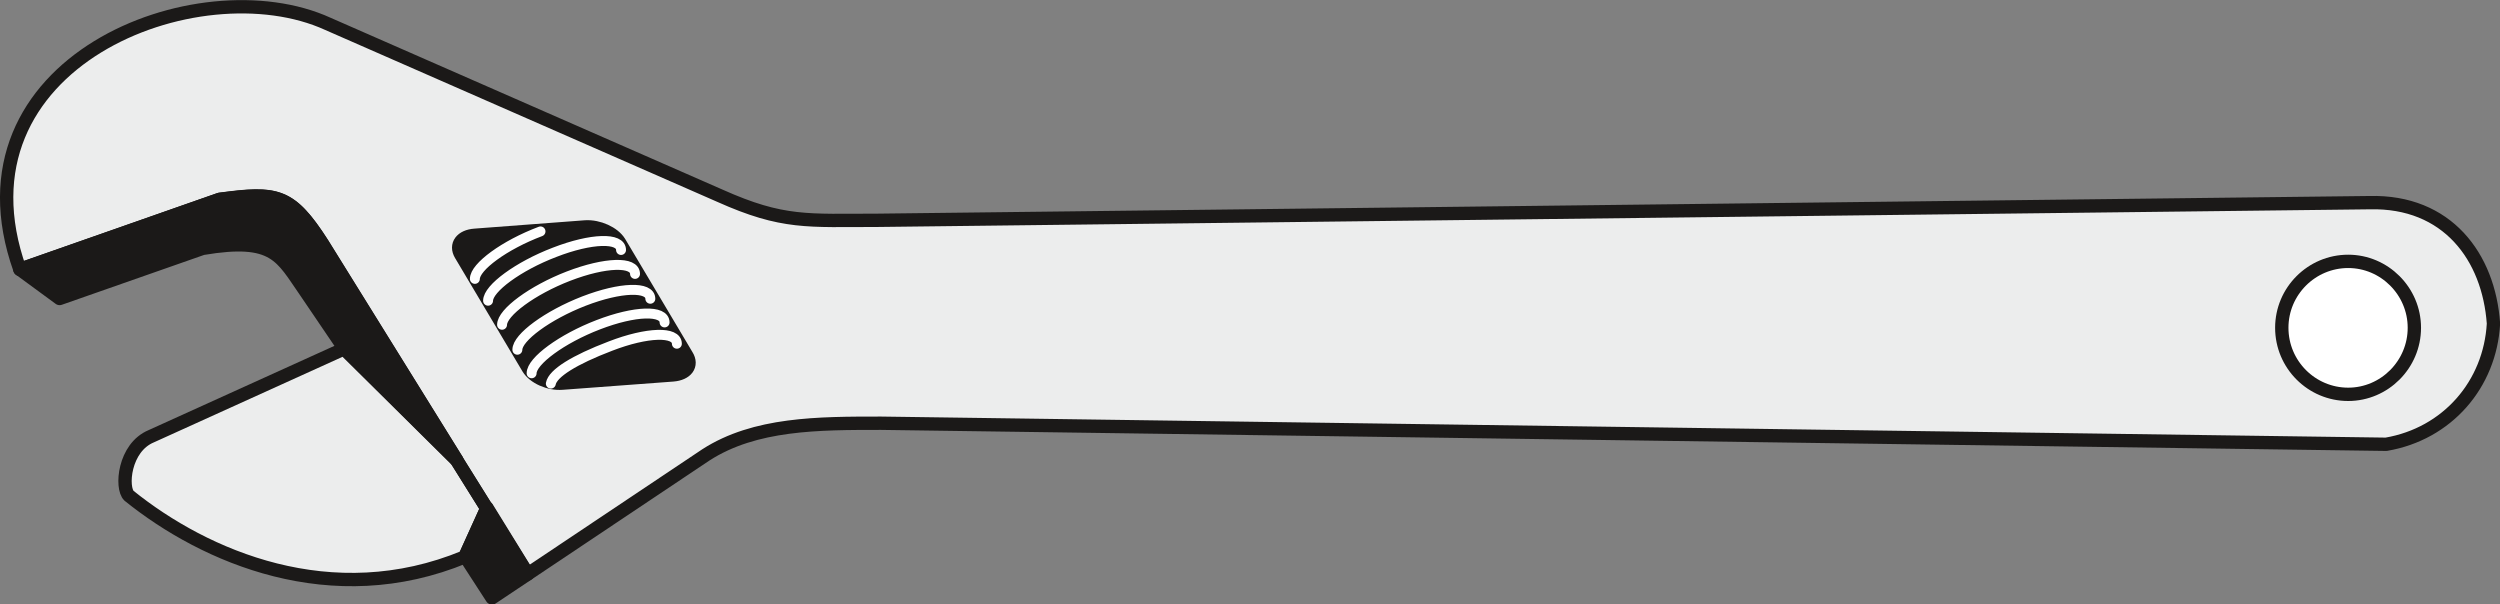 <svg xmlns="http://www.w3.org/2000/svg" xml:space="preserve" width="722.683" height="46.23mm" fill-rule="evenodd" stroke-linejoin="round" stroke-width="28.222" preserveAspectRatio="xMidYMid" version="1.2" viewBox="0 0 19121 4623"><rect x="0" y="0" width="19121" height="4623" fill="#808080" stroke="none"/><defs class="ClipPathGroup"><clipPath id="a" clipPathUnits="userSpaceOnUse"><path d="M0 0h19121v4623H0z"/></clipPath></defs><g class="SlideGroup"><g class="Slide" clip-path="url(#a)"><g class="Page"><g class="com.sun.star.drawing.ClosedBezierShape"><path fill="none" d="M0 1h19124v4484H0z" class="BoundingBox"/><path fill="#ECEDED" d="m2509 183 2997 1314c483 216 671 188 1207 188l11410-135c595-15 912 414 948 925-26 465-353 843-821 923L6738 3237c-480 0-963 0-1339 242l-1364 912-1582-2546c-241-373-348-373-775-320L152 2061C-411 477 1516-271 2509 183Zm0 0ZM1158 3336l1473-668 861 852 231 368-168 371c-1018 422-1988 0-2568-467-63-59-40-369 171-456Z"/><path fill="none" stroke="#1B1918" stroke-linecap="round" stroke-width="102" d="m2509 183 2997 1314c483 216 671 188 1207 188l11410-135c595-15 912 414 948 925-26 465-353 843-821 923L6738 3237c-480 0-963 0-1339 242l-1364 912-1582-2546c-241-373-348-373-775-320L152 2061C-411 477 1516-271 2509 183Z"/><path fill="none" stroke="#1B1918" stroke-linecap="round" stroke-width="102" d="m1158 3336 1473-668 861 852 231 368-168 371c-1018 422-1988 0-2568-467-63-59-40-369 171-456Z"/></g><g class="com.sun.star.drawing.ClosedBezierShape"><path fill="none" d="M100 1447h3989v3178H100z" class="BoundingBox"/><path fill="#1B1918" d="m152 2060 304 223 1093-383c557-94 602 63 790 332l293 432 862 855-1025-1652c-246-383-348-403-787-343L152 2060Zm0 0Zm3573 1824-168 371 206 318 274-183-312-506Z"/><path fill="none" stroke="#1B1918" stroke-linecap="round" stroke-width="102" d="m152 2060 304 223 1093-383c557-94 602 63 790 332l293 432 862 855-1025-1652c-246-383-348-403-787-343L152 2060Zm3573 1824-168 371 206 318 274-183-312-506Z"/></g><g class="com.sun.star.drawing.ClosedBezierShape"><path fill="none" d="M3457 1684h1866v1300H3457z" class="BoundingBox"/><path fill="#1B1918" d="m4478 1739-846 64c-100 7-147 71-105 142l516 868c43 71 157 122 257 114l846-63c102-8 148-71 104-142l-515-866c-43-71-158-123-257-117Z"/><path fill="none" stroke="#1B1918" stroke-linecap="round" stroke-width="109" d="m4478 1739-846 64c-100 7-147 71-105 142l516 868c43 71 157 122 257 114l846-63c102-8 148-71 104-142l-515-866c-43-71-158-123-257-117Z"/></g><g fill="none" class="com.sun.star.drawing.OpenBezierShape"><path d="M3594 1732h1622v1241H3594z" class="BoundingBox"/><path stroke="#FFF" stroke-linecap="round" stroke-width="76" d="M5083 2466c0-96-226-91-508 18-278 107-509 277-509 371m1111-226c0-96-226-91-508 18-278 106-441 208-456 287m761-649c0-96-226-91-508 18-278 108-509 278-509 372m900-580c0-97-226-92-509 17-277 107-508 278-508 372m910-572c0-97-226-92-509 18-277 106-508 276-508 370m401-530c-276 104-502 271-502 363"/></g><g class="com.sun.star.drawing.ClosedBezierShape"><path fill="none" d="M17401 1948h1117v1121h-1117z" class="BoundingBox"/><path fill="#FFF" d="M17960 1999c277 0 506 228 506 508 0 281-229 509-506 509-280 0-508-228-508-509 0-280 228-508 508-508Z"/><path fill="none" stroke="#1B1918" stroke-linecap="round" stroke-width="102" d="M17960 1999c277 0 506 228 506 508 0 281-229 509-506 509-280 0-508-228-508-509 0-280 228-508 508-508Z"/></g></g></g></g></svg>
